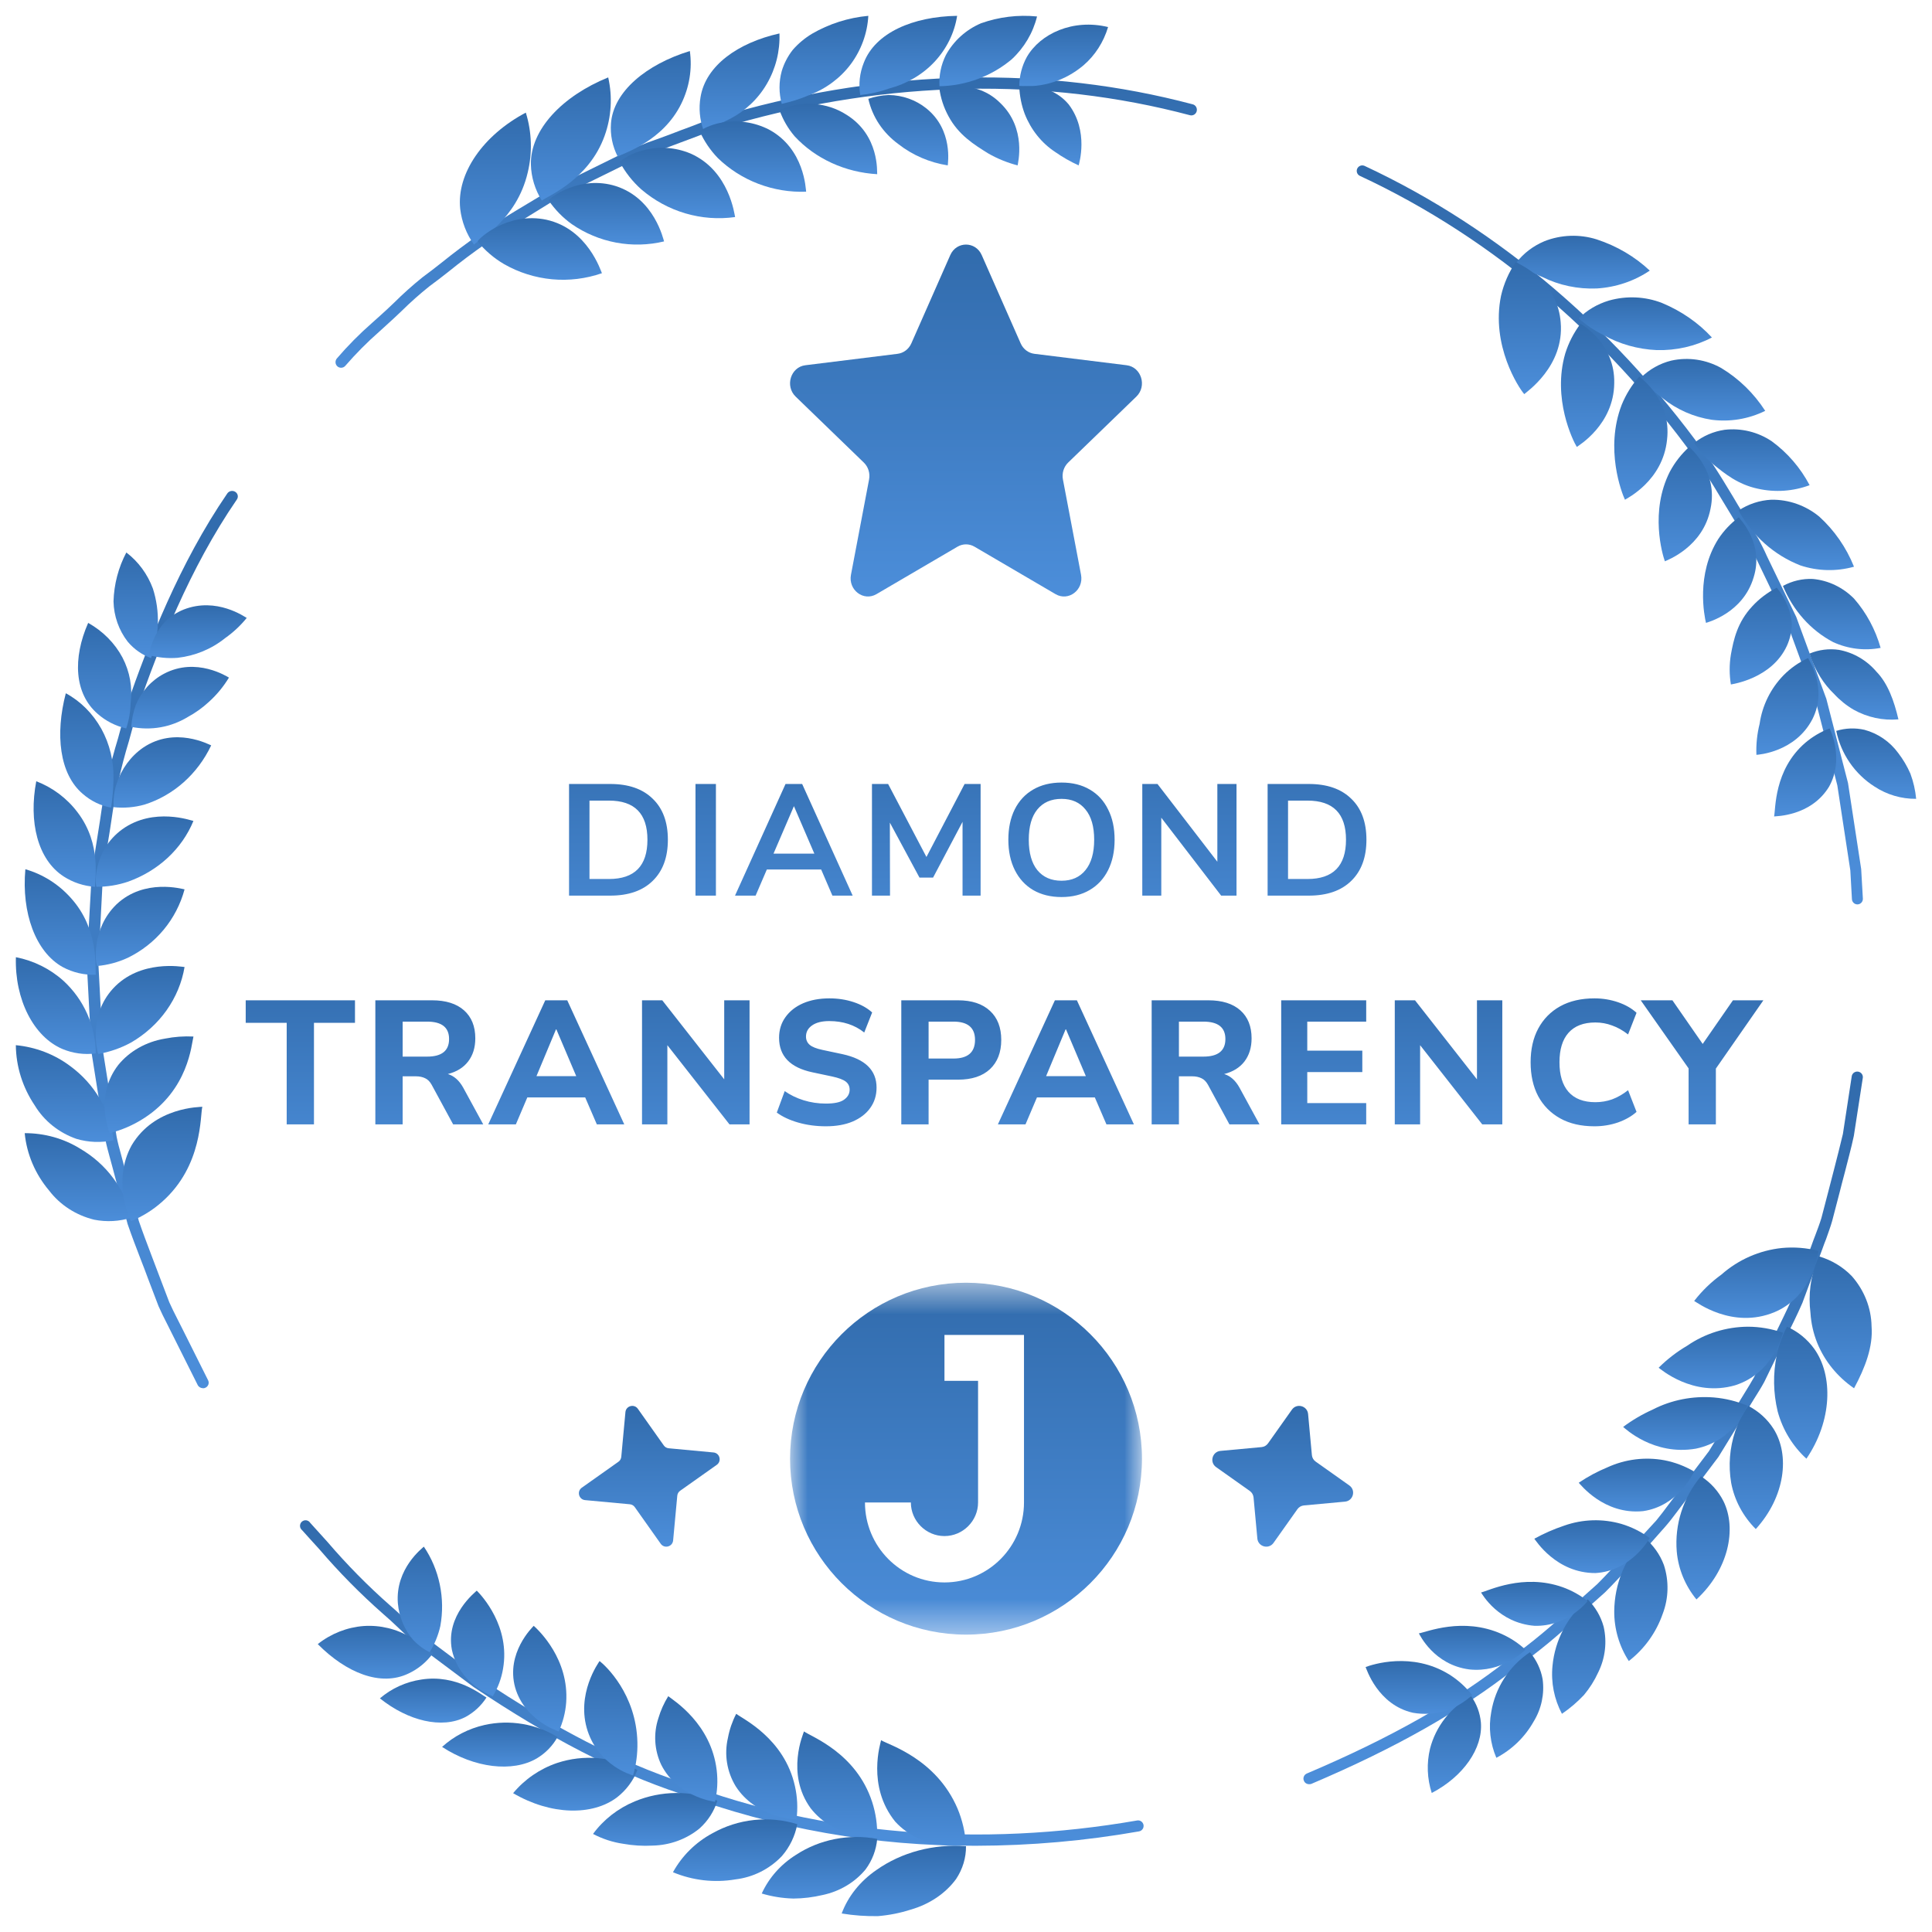 <svg xmlns="http://www.w3.org/2000/svg" fill="none" viewBox="0 0 61 61" height="61" width="61">
<g clip-path="url(#clip0_83_8266)" id="diamond (1) 1">
<path fill="url(#paint0_linear_83_8266)" d="M41.331 56.333C41.296 56.333 41.262 56.323 41.233 56.304C41.204 56.285 41.182 56.258 41.169 56.225C41.16 56.205 41.154 56.182 41.154 56.159C41.154 56.136 41.158 56.113 41.167 56.092C41.175 56.071 41.188 56.051 41.204 56.035C41.221 56.019 41.24 56.005 41.261 55.996C43.916 54.868 45.94 53.722 47.629 52.393C48.34 51.886 49.014 51.328 49.643 50.724C49.906 50.487 50.166 50.248 50.432 50.015C50.7 49.748 50.969 49.454 51.229 49.167C51.378 49.005 51.524 48.841 51.675 48.681L52.296 48.005C52.418 47.858 52.537 47.699 52.657 47.538L53.956 45.82L55.081 43.986C55.183 43.822 55.285 43.656 55.38 43.486L55.777 42.669C55.87 42.478 55.97 42.287 56.061 42.096C56.234 41.741 56.408 41.387 56.57 41.026L57.201 39.308C57.236 39.207 57.276 39.103 57.315 39.002C57.382 38.823 57.452 38.641 57.508 38.458L57.739 37.572C57.792 37.36 57.847 37.15 57.903 36.938C58.004 36.556 58.096 36.174 58.187 35.802L58.463 33.999C58.465 33.974 58.471 33.95 58.482 33.929C58.493 33.907 58.51 33.888 58.528 33.872C58.548 33.857 58.57 33.846 58.594 33.839C58.618 33.833 58.643 33.832 58.667 33.835C58.692 33.839 58.715 33.848 58.736 33.861C58.757 33.874 58.775 33.892 58.788 33.912C58.802 33.932 58.811 33.956 58.815 33.98C58.819 34.004 58.818 34.029 58.812 34.052L58.532 35.865C58.448 36.26 58.34 36.644 58.245 37.026C58.189 37.236 58.133 37.446 58.081 37.656L57.849 38.546C57.796 38.737 57.722 38.928 57.657 39.119C57.618 39.218 57.581 39.31 57.544 39.419L56.908 41.137C56.742 41.519 56.565 41.871 56.389 42.23C56.294 42.421 56.196 42.611 56.107 42.803L55.706 43.629C55.603 43.82 55.497 43.983 55.391 44.153L54.259 45.997L52.952 47.73C52.829 47.894 52.705 48.058 52.566 48.215L51.937 48.925C51.787 49.085 51.64 49.248 51.494 49.408C51.231 49.697 50.959 49.996 50.675 50.277C50.403 50.516 50.145 50.752 49.884 50.989C49.245 51.602 48.562 52.167 47.839 52.679C46.135 54.016 44.086 55.183 41.4 56.325C41.378 56.332 41.354 56.334 41.331 56.333Z" id="Vector"></path>
<path fill="url(#paint1_linear_83_8266)" d="M58.539 43.833C58.893 43.175 59.142 42.517 59.092 41.877C59.082 41.296 58.861 40.735 58.465 40.288C58.184 39.998 57.827 39.784 57.429 39.667C57.295 39.968 57.206 40.284 57.162 40.607C57.127 40.886 57.127 41.168 57.162 41.446C57.182 41.772 57.253 42.093 57.375 42.398C57.607 42.972 58.012 43.47 58.539 43.833Z" id="Vector_2"></path>
<path fill="url(#paint2_linear_83_8266)" d="M56.024 41.431C56.532 41.219 56.939 40.815 57.16 40.303C57.283 40.048 57.369 39.776 57.416 39.496C57.039 39.398 56.648 39.367 56.26 39.404C55.554 39.477 54.887 39.77 54.351 40.243C54.027 40.477 53.737 40.758 53.491 41.076C53.552 41.102 54.694 41.98 56.024 41.431Z" id="Vector_3"></path>
<path fill="url(#paint3_linear_83_8266)" d="M57.035 46.056C57.848 44.864 57.888 43.436 57.282 42.587C57.06 42.28 56.763 42.039 56.423 41.889C56.274 42.172 56.164 42.476 56.097 42.791C55.977 43.376 55.987 43.981 56.127 44.562C56.283 45.14 56.599 45.659 57.035 46.056Z" id="Vector_4"></path>
<path fill="url(#paint4_linear_83_8266)" d="M54.782 43.739C55.982 43.356 56.261 42.172 56.294 42.08C55.94 41.955 55.566 41.89 55.189 41.889C54.5 41.893 53.83 42.103 53.269 42.49C52.94 42.683 52.638 42.916 52.369 43.184C52.424 43.22 53.449 44.121 54.782 43.739Z" id="Vector_5"></path>
<path fill="url(#paint5_linear_83_8266)" d="M55.436 48.278C56.364 47.258 56.521 45.944 55.997 45.113C55.803 44.809 55.528 44.559 55.199 44.389C55.023 44.636 54.885 44.906 54.787 45.189C54.611 45.715 54.567 46.273 54.659 46.819C54.762 47.366 55.032 47.874 55.436 48.278Z" id="Vector_6"></path>
<path fill="url(#paint6_linear_83_8266)" d="M53.545 45.739C54.738 45.492 55.135 44.465 55.173 44.384C54.84 44.243 54.482 44.154 54.115 44.123C53.444 44.069 52.771 44.202 52.188 44.502C51.851 44.653 51.536 44.838 51.248 45.053C51.297 45.089 52.208 45.97 53.545 45.739Z" id="Vector_7"></path>
<path fill="url(#paint7_linear_83_8266)" d="M53.563 50.5C54.574 49.566 54.844 48.271 54.417 47.4C54.256 47.081 54.011 46.809 53.705 46.611C53.144 47.281 52.87 48.131 52.941 48.988C52.99 49.54 53.207 50.065 53.563 50.5Z" id="Vector_8"></path>
<path fill="url(#paint8_linear_83_8266)" d="M51.877 47.712C52.978 47.553 53.449 46.544 53.491 46.462C53.201 46.291 52.883 46.17 52.553 46.106C51.944 45.993 51.316 46.071 50.754 46.328C50.435 46.46 50.131 46.623 49.846 46.816C49.893 46.857 50.639 47.835 51.877 47.712Z" id="Vector_9"></path>
<path fill="url(#paint9_linear_83_8266)" d="M51.427 52.445C51.921 52.062 52.293 51.544 52.498 50.953C52.686 50.459 52.699 49.916 52.535 49.413C52.41 49.078 52.199 48.783 51.924 48.556C51.317 49.175 50.974 50.007 50.967 50.875C50.965 51.432 51.124 51.978 51.427 52.445Z" id="Vector_10"></path>
<path fill="url(#paint10_linear_83_8266)" d="M50.378 49.667C51.473 49.601 52.041 48.645 52.089 48.563C51.818 48.363 51.514 48.211 51.192 48.115C50.6 47.945 49.97 47.964 49.389 48.169C49.062 48.278 48.746 48.417 48.444 48.583C48.484 48.627 49.133 49.674 50.378 49.667Z" id="Vector_11"></path>
<path fill="url(#paint11_linear_83_8266)" d="M49.316 54.111C49.569 53.939 49.802 53.739 50.011 53.517C50.193 53.3 50.344 53.06 50.461 52.803C50.683 52.356 50.744 51.847 50.633 51.361C50.544 51.035 50.371 50.738 50.13 50.5C49.495 51.026 49.095 51.779 49.018 52.596C48.966 53.119 49.069 53.646 49.316 54.111Z" id="Vector_12"></path>
<path fill="url(#paint12_linear_83_8266)" d="M48.454 51.333C49.465 51.358 50.077 50.617 50.126 50.552C49.894 50.366 49.628 50.218 49.34 50.114C48.091 49.67 46.983 50.233 46.762 50.28C46.795 50.328 47.307 51.243 48.454 51.333Z" id="Vector_13"></path>
<path fill="url(#paint13_linear_83_8266)" d="M47.245 55.5C47.741 55.239 48.15 54.841 48.423 54.354C48.669 53.954 48.769 53.482 48.706 53.018C48.65 52.704 48.511 52.411 48.305 52.167C47.982 52.382 47.707 52.661 47.497 52.986C47.287 53.31 47.147 53.674 47.084 54.054C46.994 54.541 47.05 55.044 47.245 55.5Z" id="Vector_14"></path>
<path fill="url(#paint14_linear_83_8266)" d="M46.393 52.71C47.416 52.819 48.108 52.145 48.163 52.086C47.948 51.884 47.694 51.717 47.414 51.591C46.184 51.041 45.028 51.537 44.799 51.571C44.82 51.603 45.269 52.566 46.393 52.71Z" id="Vector_15"></path>
<path fill="url(#paint15_linear_83_8266)" d="M45.205 56.611C46.203 56.09 46.824 55.199 46.757 54.385C46.73 54.086 46.624 53.8 46.45 53.555C46.13 53.728 45.85 53.964 45.627 54.249C45.404 54.534 45.241 54.861 45.151 55.212C45.04 55.674 45.059 56.158 45.205 56.611Z" id="Vector_16"></path>
<path fill="url(#paint16_linear_83_8266)" d="M44.616 54.079C44.948 54.137 45.289 54.117 45.613 54.02C45.936 53.923 46.233 53.752 46.481 53.52C46.281 53.265 46.039 53.046 45.766 52.874C44.579 52.135 43.321 52.558 43.117 52.634C43.141 52.681 43.495 53.83 44.616 54.079Z" id="Vector_17"></path>
<path fill="url(#paint17_linear_83_8266)" d="M30.821 58.277C27.632 58.294 24.466 57.736 21.473 56.63C19.434 55.951 17.362 54.881 14.957 53.268L13.485 52.166C13.163 51.931 12.858 51.671 12.573 51.391C12.417 51.243 12.261 51.096 12.097 50.957C11.378 50.324 10.704 49.641 10.081 48.913C9.902 48.722 9.721 48.512 9.54 48.315C9.52 48.299 9.503 48.279 9.492 48.256C9.48 48.234 9.473 48.209 9.472 48.183C9.471 48.157 9.476 48.132 9.486 48.108C9.495 48.084 9.51 48.063 9.529 48.046C9.548 48.029 9.571 48.016 9.595 48.008C9.619 48 9.645 47.998 9.671 48.002C9.696 48.005 9.72 48.014 9.742 48.028C9.763 48.042 9.782 48.06 9.795 48.082C9.978 48.283 10.159 48.484 10.34 48.685C10.953 49.401 11.615 50.073 12.322 50.695C12.492 50.84 12.651 50.991 12.811 51.142C13.085 51.412 13.379 51.661 13.689 51.887L15.159 52.989C17.528 54.577 19.575 55.628 21.59 56.297C25.969 57.937 30.92 58.344 35.903 57.479C35.925 57.475 35.949 57.475 35.971 57.48C35.993 57.485 36.014 57.494 36.033 57.508C36.052 57.52 36.068 57.538 36.08 57.557C36.092 57.576 36.101 57.598 36.105 57.62C36.109 57.643 36.108 57.666 36.103 57.688C36.099 57.711 36.089 57.732 36.076 57.751C36.063 57.769 36.046 57.785 36.027 57.798C36.008 57.81 35.986 57.819 35.964 57.823C34.266 58.122 32.545 58.274 30.821 58.277Z" id="Vector_18"></path>
<path fill="url(#paint18_linear_83_8266)" d="M26.575 60.415C26.951 60.478 27.334 60.505 27.718 60.499C28.073 60.47 28.422 60.401 28.756 60.293C29.347 60.124 29.853 59.783 30.187 59.328C30.396 59.013 30.504 58.655 30.5 58.292C29.48 58.212 28.464 58.482 27.671 59.043C27.157 59.397 26.776 59.874 26.575 60.415Z" id="Vector_19"></path>
<path fill="url(#paint19_linear_83_8266)" d="M28.266 57.516C29.128 58.456 30.395 58.27 30.5 58.25C30.475 57.854 30.385 57.465 30.232 57.101C29.559 55.527 28.063 55.094 27.819 54.945C27.811 55.011 27.351 56.388 28.266 57.516Z" id="Vector_20"></path>
<path fill="url(#paint20_linear_83_8266)" d="M24.051 59.785C24.375 59.882 24.711 59.935 25.051 59.944C25.362 59.942 25.672 59.903 25.974 59.832C26.511 59.719 26.989 59.434 27.327 59.027C27.539 58.742 27.666 58.408 27.696 58.062C27.255 57.978 26.801 57.979 26.36 58.066C25.92 58.152 25.503 58.321 25.134 58.563C24.654 58.863 24.278 59.287 24.051 59.785Z" id="Vector_21"></path>
<path fill="url(#paint21_linear_83_8266)" d="M25.595 57.093C26.346 58.056 27.59 58.005 27.695 57.997C27.706 57.623 27.652 57.251 27.537 56.895C27.03 55.337 25.605 54.832 25.385 54.667C25.372 54.719 24.798 55.993 25.595 57.093Z" id="Vector_22"></path>
<path fill="url(#paint22_linear_83_8266)" d="M21.248 59.113C21.87 59.373 22.554 59.452 23.22 59.339C23.781 59.272 24.3 59.011 24.687 58.603C24.936 58.316 25.103 57.968 25.173 57.596C24.73 57.459 24.265 57.414 23.804 57.464C23.343 57.513 22.898 57.656 22.495 57.882C21.968 58.165 21.535 58.592 21.248 59.113Z" id="Vector_23"></path>
<path fill="url(#paint23_linear_83_8266)" d="M23.23 56.401C23.858 57.376 25.047 57.444 25.148 57.444C25.193 57.094 25.177 56.74 25.099 56.395C24.762 54.88 23.446 54.27 23.245 54.111C23.121 54.35 23.033 54.605 22.984 54.869C22.861 55.391 22.949 55.939 23.23 56.401Z" id="Vector_24"></path>
<path fill="url(#paint24_linear_83_8266)" d="M18.724 57.904C19.02 58.06 19.342 58.166 19.677 58.215C19.983 58.27 20.295 58.289 20.607 58.272C21.152 58.26 21.676 58.068 22.087 57.731C22.354 57.491 22.548 57.188 22.649 56.855C22.237 56.691 21.793 56.608 21.345 56.611C20.896 56.615 20.454 56.705 20.044 56.875C19.511 57.096 19.054 57.453 18.724 57.904Z" id="Vector_25"></path>
<path fill="url(#paint25_linear_83_8266)" d="M20.878 55.721C21.376 56.706 22.477 56.878 22.575 56.889C22.651 56.56 22.669 56.221 22.628 55.886C22.451 54.427 21.284 53.699 21.099 53.555C20.964 53.772 20.86 54.005 20.788 54.248C20.627 54.733 20.659 55.259 20.878 55.721Z" id="Vector_26"></path>
<path fill="url(#paint26_linear_83_8266)" d="M16.201 56.617C17.389 57.314 18.712 57.34 19.49 56.742C19.775 56.518 19.994 56.223 20.126 55.887C19.741 55.678 19.317 55.551 18.88 55.512C18.443 55.474 18.003 55.526 17.587 55.664C17.046 55.848 16.566 56.178 16.201 56.617Z" id="Vector_27"></path>
<path fill="url(#paint27_linear_83_8266)" d="M18.557 54.663C18.923 55.743 19.905 56.033 19.988 56.056C20.087 55.72 20.133 55.367 20.125 55.013C20.09 53.481 19.109 52.582 18.931 52.445C18.908 52.483 18.168 53.493 18.557 54.663Z" id="Vector_28"></path>
<path fill="url(#paint28_linear_83_8266)" d="M13.958 55.156C14.982 55.825 16.183 55.967 16.948 55.519C17.227 55.352 17.452 55.119 17.603 54.845C17.269 54.639 16.892 54.498 16.497 54.432C16.102 54.366 15.696 54.376 15.305 54.462C14.796 54.576 14.331 54.816 13.958 55.156Z" id="Vector_29"></path>
<path fill="url(#paint29_linear_83_8266)" d="M16.266 53.284C16.555 54.284 17.554 54.641 17.641 54.667C17.772 54.38 17.852 54.073 17.876 53.76C17.974 52.386 17.014 51.479 16.852 51.333C16.817 51.372 15.963 52.192 16.266 53.284Z" id="Vector_30"></path>
<path fill="url(#paint30_linear_83_8266)" d="M11.995 53.623C12.886 54.338 13.954 54.593 14.692 54.214C14.964 54.068 15.194 53.855 15.36 53.597C15.21 53.521 14.421 52.852 13.297 53.03C12.815 53.102 12.364 53.308 11.995 53.623Z" id="Vector_31"></path>
<path fill="url(#paint31_linear_83_8266)" d="M14.268 52.091C14.337 52.413 14.491 52.714 14.716 52.969C14.941 53.224 15.231 53.426 15.56 53.556C15.723 53.288 15.831 52.995 15.882 52.693C16.118 51.355 15.212 50.379 15.053 50.222C15.018 50.264 14.06 50.996 14.268 52.091Z" id="Vector_32"></path>
<path fill="url(#paint32_linear_83_8266)" d="M10.033 51.91C10.93 52.816 12.018 53.262 12.897 52.839C13.205 52.696 13.474 52.473 13.678 52.189C13.457 52.004 13.221 51.84 12.973 51.698C12.521 51.43 12.005 51.305 11.488 51.339C10.961 51.378 10.456 51.576 10.033 51.91Z" id="Vector_33"></path>
<path fill="url(#paint33_linear_83_8266)" d="M12.562 50.622C12.601 51.057 12.774 51.466 13.053 51.788C13.202 51.944 13.374 52.072 13.563 52.167C13.722 51.914 13.837 51.634 13.903 51.339C13.982 50.906 13.976 50.461 13.886 50.03C13.797 49.599 13.626 49.192 13.382 48.833C13.346 48.874 12.476 49.521 12.562 50.622Z" id="Vector_34"></path>
<path fill="url(#paint34_linear_83_8266)" d="M6.407 43.83C6.373 43.83 6.339 43.82 6.31 43.803C6.281 43.785 6.257 43.76 6.242 43.73L5.415 42.078C5.369 41.981 5.319 41.887 5.272 41.792C5.179 41.61 5.087 41.427 5.006 41.242L4.676 40.376C4.599 40.166 4.52 39.958 4.438 39.75C4.297 39.383 4.156 39.017 4.029 38.646L3.553 36.86C3.525 36.753 3.497 36.65 3.467 36.545C3.414 36.354 3.362 36.163 3.323 35.961L2.89 33.233L2.743 30.47C2.743 30.258 2.757 30.055 2.769 29.855L2.89 27.706C2.932 27.301 2.997 26.902 3.061 26.516C3.096 26.304 3.13 26.09 3.162 25.876C3.28 25.01 3.469 24.154 3.726 23.315C3.819 22.973 3.914 22.631 3.999 22.286C4.682 20.319 5.659 17.796 7.175 15.582C7.188 15.562 7.205 15.545 7.225 15.532C7.244 15.518 7.267 15.509 7.29 15.504C7.314 15.499 7.338 15.499 7.362 15.503C7.385 15.507 7.408 15.516 7.428 15.529C7.448 15.541 7.465 15.558 7.479 15.577C7.492 15.596 7.501 15.618 7.506 15.641C7.511 15.664 7.51 15.687 7.505 15.71C7.501 15.732 7.491 15.754 7.477 15.773C5.978 17.954 5.014 20.45 4.341 22.381C4.26 22.713 4.164 23.059 4.069 23.405C3.818 24.228 3.633 25.068 3.515 25.918C3.483 26.14 3.448 26.356 3.412 26.572C3.35 26.953 3.285 27.345 3.245 27.731L3.134 29.874C3.122 30.065 3.11 30.267 3.108 30.462L3.253 33.199L3.684 35.901C3.72 36.083 3.771 36.27 3.823 36.457C3.853 36.562 3.882 36.669 3.908 36.776L4.383 38.549C4.504 38.904 4.643 39.267 4.78 39.63C4.859 39.838 4.94 40.048 5.018 40.258L5.345 41.117C5.421 41.289 5.51 41.465 5.599 41.641L5.746 41.931L6.572 43.583C6.585 43.61 6.591 43.639 6.589 43.668C6.587 43.698 6.578 43.726 6.561 43.751C6.545 43.776 6.523 43.796 6.496 43.811C6.47 43.825 6.44 43.833 6.409 43.833L6.407 43.83Z" id="Vector_35"></path>
<path fill="url(#paint35_linear_83_8266)" d="M0.78 35.778C0.844 36.441 1.113 37.072 1.553 37.593C1.898 38.045 2.4 38.37 2.972 38.51C3.362 38.588 3.767 38.566 4.145 38.447C4.048 38 3.855 37.576 3.577 37.201C3.3 36.826 2.944 36.509 2.531 36.268C2.012 35.946 1.403 35.776 0.78 35.778Z" id="Vector_36"></path>
<path fill="url(#paint36_linear_83_8266)" d="M4.157 36.16C3.538 37.284 4.086 38.459 4.137 38.556C4.497 38.41 4.83 38.202 5.122 37.941C6.406 36.8 6.315 35.226 6.388 34.945C6.337 34.955 4.883 34.937 4.157 36.16Z" id="Vector_37"></path>
<path fill="url(#paint37_linear_83_8266)" d="M0.5 33C0.507 33.675 0.714 34.334 1.097 34.902C1.392 35.39 1.857 35.763 2.41 35.957C2.79 36.071 3.196 36.086 3.584 36.001C3.535 35.541 3.388 35.095 3.151 34.691C2.915 34.288 2.594 33.935 2.209 33.654C1.716 33.286 1.123 33.059 0.5 33Z" id="Vector_38"></path>
<path fill="url(#paint38_linear_83_8266)" d="M3.733 33.626C2.99 34.591 3.43 35.687 3.467 35.778C3.85 35.678 4.212 35.521 4.536 35.312C5.958 34.404 6.045 32.97 6.108 32.727C5.807 32.712 5.506 32.734 5.213 32.792C4.619 32.889 4.089 33.188 3.733 33.626Z" id="Vector_39"></path>
<path fill="url(#paint39_linear_83_8266)" d="M0.502 30.222C0.461 31.57 1.07 32.736 1.968 33.119C2.3 33.259 2.665 33.308 3.023 33.26C3.021 32.83 2.929 32.405 2.754 32.011C2.579 31.617 2.324 31.263 2.005 30.969C1.583 30.59 1.063 30.331 0.502 30.222Z" id="Vector_40"></path>
<path fill="url(#paint40_linear_83_8266)" d="M3.566 31.215C2.773 32.085 3.075 33.186 3.102 33.278C3.466 33.214 3.816 33.092 4.137 32.917C4.584 32.658 4.967 32.311 5.259 31.899C5.551 31.487 5.745 31.021 5.827 30.532C5.762 30.53 4.426 30.278 3.566 31.215Z" id="Vector_41"></path>
<path fill="url(#paint41_linear_83_8266)" d="M0.801 27.445C0.676 28.817 1.121 30.056 1.978 30.533C2.3 30.706 2.66 30.79 3.023 30.776C2.999 30.584 3.143 29.346 2.232 28.346C1.847 27.916 1.351 27.603 0.801 27.445Z" id="Vector_42"></path>
<path fill="url(#paint42_linear_83_8266)" d="M3.68 28.552C2.881 29.323 3.011 30.414 3.068 30.5C3.403 30.47 3.73 30.382 4.035 30.241C4.473 30.028 4.859 29.725 5.169 29.353C5.478 28.98 5.702 28.546 5.827 28.08C5.767 28.073 4.563 27.721 3.68 28.552Z" id="Vector_43"></path>
<path fill="url(#paint43_linear_83_8266)" d="M1.145 24.667C0.901 25.945 1.187 27.141 2.01 27.673C2.306 27.864 2.648 27.977 3.001 28C2.982 27.812 3.229 26.666 2.447 25.646C2.115 25.205 1.663 24.866 1.145 24.667Z" id="Vector_44"></path>
<path fill="url(#paint44_linear_83_8266)" d="M3.861 26.183C2.945 26.852 2.995 27.906 3.047 28C3.39 28 3.73 27.945 4.051 27.835C4.52 27.666 4.945 27.409 5.3 27.079C5.654 26.749 5.929 26.354 6.107 25.92C6.053 25.914 4.855 25.47 3.861 26.183Z" id="Vector_45"></path>
<path fill="url(#paint45_linear_83_8266)" d="M2.078 21.889C1.74 23.182 1.872 24.439 2.616 25.068C2.875 25.293 3.182 25.442 3.508 25.5C3.553 25.203 3.578 24.902 3.583 24.6C3.597 24.042 3.465 23.491 3.201 23.013C2.931 22.529 2.542 22.139 2.078 21.889Z" id="Vector_46"></path>
<path fill="url(#paint46_linear_83_8266)" d="M4.517 23.607C4.128 23.878 3.835 24.277 3.681 24.743C3.605 24.982 3.574 25.233 3.587 25.485C3.914 25.521 4.244 25.493 4.562 25.404C5.015 25.261 5.436 25.021 5.798 24.7C6.16 24.378 6.456 23.982 6.668 23.534C6.602 23.511 5.524 22.925 4.517 23.607Z" id="Vector_47"></path>
<path fill="url(#paint47_linear_83_8266)" d="M2.784 19.667C2.291 20.785 2.345 21.903 3.085 22.54C3.337 22.763 3.647 22.921 3.985 23C4.071 22.741 4.118 22.473 4.124 22.203C4.19 21.709 4.1 21.208 3.867 20.761C3.626 20.308 3.25 19.928 2.784 19.667Z" id="Vector_48"></path>
<path fill="url(#paint48_linear_83_8266)" d="M5.175 21.274C4.776 21.485 4.462 21.835 4.286 22.263C4.207 22.483 4.159 22.715 4.145 22.95C4.452 23.012 4.766 23.017 5.074 22.962C5.376 22.908 5.666 22.798 5.93 22.638C6.171 22.507 6.396 22.346 6.599 22.158C6.844 21.936 7.056 21.679 7.229 21.394C7.181 21.37 6.199 20.73 5.175 21.274Z" id="Vector_49"></path>
<path fill="url(#paint49_linear_83_8266)" d="M3.989 17.444C3.739 17.917 3.6 18.446 3.584 18.987C3.594 19.453 3.753 19.902 4.034 20.263C4.233 20.498 4.486 20.676 4.769 20.778C5.036 20.077 5.057 19.3 4.828 18.585C4.659 18.128 4.368 17.732 3.989 17.444Z" id="Vector_50"></path>
<path fill="url(#paint50_linear_83_8266)" d="M5.801 19.245C5.584 19.333 5.387 19.46 5.22 19.619C5.092 19.758 4.984 19.913 4.899 20.081C4.804 20.272 4.739 20.476 4.706 20.686C4.998 20.765 5.303 20.793 5.605 20.77C6.158 20.708 6.681 20.492 7.109 20.147C7.365 19.966 7.595 19.752 7.79 19.51C7.737 19.486 6.842 18.838 5.801 19.245Z" id="Vector_51"></path>
<path fill="url(#paint51_linear_83_8266)" d="M10.769 11.611C10.728 11.611 10.688 11.597 10.656 11.57C10.638 11.555 10.624 11.537 10.613 11.516C10.602 11.495 10.596 11.472 10.594 11.449C10.592 11.426 10.595 11.402 10.602 11.38C10.609 11.357 10.62 11.337 10.635 11.319C10.978 10.919 11.349 10.544 11.744 10.198L11.961 10.004C12.128 9.858 12.286 9.706 12.444 9.556C12.729 9.273 13.029 9.005 13.341 8.754C13.545 8.604 13.746 8.449 13.945 8.291C14.714 7.671 15.525 7.106 16.372 6.602L17.159 6.129C17.421 5.953 17.696 5.8 17.983 5.672L19.628 4.862C19.985 4.68 20.354 4.525 20.733 4.399C20.924 4.327 21.136 4.255 21.335 4.175C21.533 4.095 21.716 4.037 21.894 3.965C22.285 3.804 22.688 3.673 23.098 3.576C28.021 2.171 33.059 2.072 37.659 3.294C37.704 3.305 37.742 3.335 37.766 3.376C37.789 3.416 37.796 3.465 37.784 3.511C37.773 3.556 37.743 3.595 37.704 3.619C37.664 3.643 37.616 3.65 37.571 3.638C33.031 2.432 28.055 2.529 23.182 3.922C22.785 4.017 22.396 4.144 22.018 4.302C21.827 4.374 21.636 4.446 21.455 4.512C21.274 4.578 21.054 4.666 20.848 4.738C20.48 4.857 20.122 5.004 19.775 5.177L18.113 5.995C17.84 6.118 17.578 6.264 17.328 6.431L16.542 6.917C15.709 7.415 14.911 7.971 14.155 8.583C13.964 8.737 13.758 8.89 13.557 9.04C13.252 9.284 12.959 9.544 12.681 9.819C12.521 9.972 12.358 10.124 12.193 10.272L11.979 10.467C11.596 10.803 11.236 11.165 10.902 11.551C10.886 11.57 10.865 11.585 10.842 11.596C10.819 11.606 10.794 11.611 10.769 11.611Z" id="Vector_52"></path>
<path fill="url(#paint52_linear_83_8266)" d="M16.602 3.556C15.255 4.268 14.412 5.476 14.53 6.593C14.578 7.002 14.728 7.391 14.966 7.722C15.124 7.561 16.314 6.937 16.662 5.449C16.813 4.824 16.792 4.169 16.602 3.556Z" id="Vector_53"></path>
<path fill="url(#paint53_linear_83_8266)" d="M17.252 6.938C16.04 6.681 15.125 7.515 15.079 7.623C15.314 7.911 15.598 8.154 15.918 8.341C16.383 8.606 16.899 8.768 17.431 8.818C17.963 8.867 18.499 8.801 19.005 8.626C18.972 8.566 18.562 7.228 17.252 6.938Z" id="Vector_54"></path>
<path fill="url(#paint54_linear_83_8266)" d="M19.203 2.444C17.753 3.034 16.741 4.094 16.762 5.197C16.773 5.598 16.892 5.989 17.108 6.333C17.286 6.192 18.588 5.684 19.089 4.29C19.303 3.697 19.343 3.058 19.203 2.444Z" id="Vector_55"></path>
<path fill="url(#paint55_linear_83_8266)" d="M19.447 5.877C18.324 5.522 17.377 6.226 17.322 6.327C17.521 6.618 17.768 6.872 18.054 7.077C18.474 7.367 18.951 7.566 19.453 7.66C19.955 7.754 20.471 7.741 20.967 7.622C20.945 7.568 20.67 6.272 19.447 5.877Z" id="Vector_56"></path>
<path fill="url(#paint56_linear_83_8266)" d="M21.781 1.611C20.402 2.034 19.367 2.893 19.291 3.895C19.263 4.256 19.337 4.617 19.503 4.944C19.681 4.835 20.924 4.476 21.513 3.269C21.767 2.75 21.86 2.176 21.781 1.611Z" id="Vector_57"></path>
<path fill="url(#paint57_linear_83_8266)" d="M21.806 4.849C21.322 4.645 20.786 4.611 20.282 4.753C20.021 4.818 19.776 4.939 19.565 5.11C19.741 5.44 19.973 5.735 20.25 5.981C20.657 6.33 21.131 6.587 21.64 6.737C22.15 6.887 22.685 6.927 23.21 6.853C23.19 6.787 23.034 5.393 21.806 4.849Z" id="Vector_58"></path>
<path fill="url(#paint58_linear_83_8266)" d="M24.61 1.056C23.3 1.348 22.28 2.073 22.118 3.068C22.058 3.418 22.091 3.777 22.213 4.111C22.494 4.015 22.767 3.897 23.031 3.761C23.524 3.511 23.934 3.125 24.211 2.649C24.493 2.166 24.631 1.613 24.61 1.056Z" id="Vector_59"></path>
<path fill="url(#paint59_linear_83_8266)" d="M24.274 4.088C23.825 3.86 23.31 3.782 22.81 3.867C22.553 3.909 22.308 4 22.089 4.137C22.229 4.453 22.425 4.743 22.668 4.994C23.033 5.347 23.468 5.623 23.947 5.805C24.426 5.987 24.939 6.072 25.453 6.053C25.439 5.983 25.409 4.695 24.274 4.088Z" id="Vector_60"></path>
<path fill="url(#paint60_linear_83_8266)" d="M27.416 0.5C26.785 0.558 26.177 0.752 25.636 1.067C25.407 1.205 25.202 1.377 25.029 1.576C24.872 1.777 24.754 2.004 24.682 2.245C24.589 2.583 24.589 2.939 24.682 3.278C24.981 3.214 25.272 3.122 25.551 3.002C26.077 2.804 26.533 2.465 26.862 2.026C27.194 1.578 27.386 1.048 27.416 0.5Z" id="Vector_61"></path>
<path fill="url(#paint61_linear_83_8266)" d="M26.728 3.624C26.424 3.427 26.066 3.309 25.693 3.283C25.32 3.257 24.946 3.324 24.612 3.477C24.717 3.776 24.879 4.057 25.091 4.305C25.414 4.654 25.812 4.94 26.259 5.145C26.707 5.351 27.196 5.471 27.696 5.5C27.686 5.443 27.776 4.276 26.728 3.624Z" id="Vector_62"></path>
<path fill="url(#paint62_linear_83_8266)" d="M30.22 0.5C28.826 0.521 27.639 1.033 27.274 1.979C27.143 2.305 27.104 2.656 27.161 3C27.473 2.969 27.779 2.9 28.072 2.795C28.626 2.649 29.124 2.358 29.503 1.955C29.887 1.544 30.136 1.039 30.22 0.5Z" id="Vector_63"></path>
<path fill="url(#paint63_linear_83_8266)" d="M29.244 3.419C28.911 3.153 28.492 3.005 28.059 3C27.84 3.009 27.623 3.05 27.416 3.12C27.479 3.404 27.595 3.675 27.758 3.92C27.919 4.16 28.123 4.372 28.36 4.546C28.81 4.899 29.35 5.132 29.924 5.222C29.924 5.17 30.104 4.106 29.244 3.419Z" id="Vector_64"></path>
<path fill="url(#paint64_linear_83_8266)" d="M32.743 0.52C32.144 0.46 31.539 0.534 30.974 0.735C30.498 0.938 30.108 1.292 29.865 1.738C29.712 2.044 29.642 2.383 29.662 2.722C30.502 2.707 31.309 2.406 31.944 1.872C32.339 1.506 32.616 1.036 32.743 0.52Z" id="Vector_65"></path>
<path fill="url(#paint65_linear_83_8266)" d="M31.581 3.251C30.797 2.471 29.747 2.783 29.659 2.789C29.699 3.095 29.796 3.392 29.945 3.666C30.268 4.269 30.763 4.57 31.198 4.842C31.488 5.009 31.802 5.137 32.13 5.222C32.134 5.167 32.427 4.061 31.581 3.251Z" id="Vector_66"></path>
<path fill="url(#paint66_linear_83_8266)" d="M34.986 0.854C33.881 0.586 32.847 1.058 32.42 1.8C32.268 2.076 32.186 2.39 32.182 2.711C32.912 2.778 33.638 2.546 34.21 2.062C34.575 1.749 34.845 1.328 34.986 0.854Z" id="Vector_67"></path>
<path fill="url(#paint67_linear_83_8266)" d="M33.744 3.299C33.143 2.582 32.258 2.736 32.182 2.736C32.193 3.031 32.252 3.323 32.354 3.596C32.55 4.095 32.885 4.515 33.312 4.796C33.548 4.962 33.798 5.104 34.057 5.222C34.068 5.171 34.385 4.148 33.744 3.299Z" id="Vector_68"></path>
<path fill="url(#paint68_linear_83_8266)" d="M58.645 28.555C58.6 28.555 58.558 28.538 58.526 28.507C58.493 28.476 58.474 28.435 58.472 28.39L58.421 27.481L58.011 24.798L57.336 22.167L56.402 19.616L55.476 17.69C55.393 17.515 55.309 17.341 55.22 17.17L54.751 16.411C54.641 16.232 54.533 16.052 54.423 15.87C54.22 15.532 54.017 15.194 53.801 14.866C50.921 10.743 47.168 7.523 42.937 5.553C42.916 5.543 42.897 5.53 42.882 5.513C42.867 5.496 42.855 5.477 42.847 5.455C42.839 5.434 42.836 5.411 42.837 5.388C42.838 5.366 42.843 5.343 42.853 5.323C42.873 5.281 42.908 5.249 42.951 5.233C42.994 5.217 43.041 5.219 43.083 5.237C47.363 7.234 51.169 10.495 54.087 14.668C54.309 15.006 54.516 15.348 54.721 15.689C54.829 15.879 54.937 16.05 55.047 16.227L55.516 17.007C55.613 17.196 55.706 17.369 55.782 17.547L56.715 19.482L57.664 22.065L58.348 24.722L58.764 27.439L58.817 28.366C58.819 28.389 58.816 28.413 58.809 28.435C58.802 28.457 58.79 28.477 58.775 28.495C58.759 28.513 58.741 28.527 58.719 28.538C58.698 28.548 58.676 28.554 58.652 28.555H58.645Z" id="Vector_69"></path>
<path fill="url(#paint69_linear_83_8266)" d="M52.089 8.544C51.619 8.102 51.046 7.766 50.415 7.559C49.874 7.388 49.283 7.409 48.758 7.618C48.409 7.766 48.107 7.995 47.883 8.283C48.132 8.473 48.407 8.629 48.703 8.748C49.229 9.009 49.821 9.133 50.417 9.108C51.021 9.071 51.6 8.875 52.089 8.544Z" id="Vector_70"></path>
<path fill="url(#paint70_linear_83_8266)" d="M49.276 10.175C49.236 9.631 48.984 9.122 48.571 8.746C48.358 8.556 48.117 8.399 47.855 8.278C47.636 8.602 47.479 8.962 47.393 9.339C47.069 10.905 47.953 12.249 48.126 12.444C48.183 12.384 49.398 11.569 49.276 10.175Z" id="Vector_71"></path>
<path fill="url(#paint71_linear_83_8266)" d="M54.051 10.656C53.624 10.192 53.085 9.819 52.473 9.565C51.946 9.36 51.352 9.333 50.803 9.489C50.433 9.599 50.103 9.794 49.846 10.055C50.076 10.259 50.337 10.434 50.621 10.575C51.127 10.862 51.708 11.027 52.307 11.054C52.919 11.071 53.524 10.933 54.051 10.656Z" id="Vector_72"></path>
<path fill="url(#paint72_linear_83_8266)" d="M50.967 12.102C50.996 10.869 49.987 10.269 49.903 10.222C49.69 10.504 49.526 10.822 49.42 11.162C49.007 12.587 49.662 13.912 49.785 14.111C49.839 14.07 50.952 13.408 50.967 12.102Z" id="Vector_73"></path>
<path fill="url(#paint73_linear_83_8266)" d="M55.734 12.972C55.377 12.419 54.904 11.958 54.349 11.622C53.866 11.351 53.305 11.267 52.767 11.386C52.407 11.475 52.076 11.661 51.808 11.925C52.006 12.172 52.236 12.39 52.492 12.571C52.944 12.933 53.48 13.168 54.046 13.254C54.623 13.328 55.209 13.23 55.734 12.972Z" id="Vector_74"></path>
<path fill="url(#paint74_linear_83_8266)" d="M52.635 13.878C52.776 12.643 51.832 11.951 51.758 11.889C51.524 12.15 51.336 12.453 51.202 12.783C50.666 14.172 51.202 15.562 51.306 15.778C51.354 15.741 52.504 15.188 52.635 13.878Z" id="Vector_75"></path>
<path fill="url(#paint75_linear_83_8266)" d="M57.136 15.319C56.846 14.77 56.438 14.296 55.94 13.932C55.502 13.638 54.976 13.51 54.453 13.57C54.102 13.621 53.77 13.764 53.491 13.986C53.658 14.235 53.858 14.46 54.085 14.653C54.444 14.944 54.868 15.298 55.509 15.432C56.051 15.552 56.615 15.513 57.136 15.319Z" id="Vector_76"></path>
<path fill="url(#paint76_linear_83_8266)" d="M54.008 16.058C54.251 14.91 53.398 14.177 53.335 14.111C53.087 14.334 52.879 14.6 52.721 14.897C52.087 16.151 52.487 17.505 52.566 17.722C52.625 17.692 53.774 17.277 54.008 16.058Z" id="Vector_77"></path>
<path fill="url(#paint77_linear_83_8266)" d="M58.537 17.893C58.293 17.285 57.917 16.743 57.438 16.309C57.009 15.957 56.476 15.77 55.928 15.778C55.56 15.796 55.203 15.914 54.892 16.119C55.326 16.916 56.017 17.529 56.843 17.852C57.393 18.034 57.981 18.049 58.537 17.893Z" id="Vector_78"></path>
<path fill="url(#paint78_linear_83_8266)" d="M55.369 18.227C55.701 17.167 54.949 16.406 54.9 16.334C54.647 16.521 54.428 16.752 54.253 17.017C53.542 18.141 53.813 19.453 53.864 19.667C53.916 19.646 55.034 19.36 55.369 18.227Z" id="Vector_79"></path>
<path fill="url(#paint79_linear_83_8266)" d="M59.378 20.456C59.213 19.875 58.926 19.343 58.539 18.901C58.183 18.542 57.724 18.324 57.238 18.28C56.91 18.265 56.586 18.341 56.294 18.5C56.612 19.275 57.173 19.903 57.88 20.274C58.353 20.49 58.873 20.553 59.378 20.456Z" id="Vector_80"></path>
<path fill="url(#paint80_linear_83_8266)" d="M56.419 20.39C56.517 20.172 56.571 19.938 56.575 19.702C56.564 19.509 56.52 19.318 56.445 19.137C56.363 18.929 56.246 18.733 56.099 18.556C55.804 18.708 55.543 18.906 55.327 19.141C54.851 19.651 54.737 20.195 54.65 20.669C54.599 20.982 54.599 21.299 54.65 21.611C54.701 21.599 55.941 21.428 56.419 20.39Z" id="Vector_81"></path>
<path fill="url(#paint81_linear_83_8266)" d="M59.94 22.713C59.801 22.122 59.605 21.577 59.247 21.209C58.938 20.846 58.52 20.602 58.059 20.518C57.747 20.473 57.428 20.513 57.136 20.635C57.215 20.897 57.33 21.147 57.475 21.376C57.598 21.573 57.744 21.753 57.91 21.912C58.091 22.108 58.298 22.275 58.526 22.408C58.958 22.65 59.45 22.756 59.94 22.713Z" id="Vector_82"></path>
<path fill="url(#paint82_linear_83_8266)" d="M57.224 22.707C57.711 21.744 57.121 20.856 57.088 20.778C56.797 20.911 56.533 21.096 56.309 21.324C55.903 21.742 55.64 22.278 55.557 22.855C55.477 23.175 55.443 23.504 55.456 23.833C55.518 23.828 56.679 23.751 57.224 22.707Z" id="Vector_83"></path>
<path fill="url(#paint83_linear_83_8266)" d="M60.5 25.222C60.474 24.95 60.413 24.683 60.318 24.427C60.217 24.195 60.088 23.976 59.933 23.775C59.67 23.415 59.293 23.157 58.865 23.042C58.571 22.976 58.264 22.988 57.977 23.077C58.05 23.437 58.196 23.779 58.404 24.081C58.612 24.383 58.878 24.64 59.187 24.836C59.577 25.092 60.034 25.227 60.5 25.222Z" id="Vector_84"></path>
<path fill="url(#paint84_linear_83_8266)" d="M57.75 24.838C58.23 23.976 57.805 23.075 57.767 23C57.486 23.105 57.224 23.26 56.995 23.456C56.003 24.313 56.067 25.558 56.014 25.778C56.059 25.768 57.176 25.78 57.75 24.838Z" id="Vector_85"></path>
<path fill="url(#paint85_linear_83_8266)" d="M30.003 8.055C30.198 7.611 30.802 7.611 30.997 8.055L32.226 10.842C32.306 11.023 32.47 11.147 32.659 11.171L35.572 11.532C36.036 11.589 36.222 12.19 35.879 12.522L33.725 14.605C33.586 14.74 33.523 14.942 33.56 15.137L34.132 18.147C34.223 18.627 33.735 18.998 33.327 18.759L30.767 17.26C30.601 17.163 30.399 17.163 30.233 17.26L27.673 18.759C27.265 18.998 26.777 18.627 26.868 18.147L27.44 15.137C27.477 14.942 27.414 14.74 27.274 14.605L25.121 12.522C24.778 12.19 24.964 11.589 25.428 11.532L28.341 11.171C28.53 11.147 28.694 11.023 28.774 10.842L30.003 8.055Z" id="Vector_86"></path>
<path fill="url(#paint86_linear_83_8266)" d="M9.052 35.5V32.294H7.758V31.583H11.208V32.294H9.913V35.5H9.052ZM11.851 35.5V31.583H13.64C14.077 31.583 14.414 31.689 14.651 31.9C14.888 32.111 15.007 32.406 15.007 32.783C15.007 33.076 14.931 33.32 14.779 33.517C14.631 33.709 14.418 33.841 14.14 33.911C14.336 33.97 14.498 34.113 14.624 34.339L15.257 35.5H14.307L13.629 34.25C13.574 34.15 13.505 34.081 13.424 34.044C13.342 34.004 13.246 33.983 13.135 33.983H12.713V35.5H11.851ZM12.713 33.361H13.485C13.948 33.361 14.179 33.176 14.179 32.806C14.179 32.439 13.948 32.256 13.485 32.256H12.713V33.361ZM15.416 35.5L17.216 31.583H17.91L19.71 35.5H18.844L18.477 34.65H16.649L16.288 35.5H15.416ZM17.555 32.5L16.938 33.978H18.194L17.566 32.5H17.555ZM20.271 35.5V31.583H20.91L22.866 34.078V31.583H23.666V35.5H23.032L21.071 33V35.5H20.271ZM26.076 35.561C25.769 35.561 25.478 35.522 25.204 35.444C24.934 35.367 24.708 35.261 24.526 35.128L24.776 34.45C24.95 34.572 25.148 34.669 25.371 34.739C25.597 34.809 25.832 34.844 26.076 34.844C26.343 34.844 26.534 34.804 26.648 34.722C26.767 34.637 26.826 34.532 26.826 34.406C26.826 34.298 26.785 34.213 26.704 34.15C26.622 34.087 26.48 34.033 26.276 33.989L25.648 33.856C24.948 33.707 24.598 33.344 24.598 32.767C24.598 32.519 24.665 32.302 24.798 32.117C24.932 31.928 25.117 31.782 25.354 31.678C25.595 31.574 25.872 31.522 26.187 31.522C26.458 31.522 26.711 31.561 26.948 31.639C27.186 31.717 27.382 31.826 27.537 31.967L27.287 32.6C26.984 32.359 26.615 32.239 26.182 32.239C25.948 32.239 25.767 32.285 25.637 32.378C25.511 32.467 25.448 32.583 25.448 32.728C25.448 32.835 25.487 32.922 25.565 32.989C25.643 33.056 25.778 33.109 25.971 33.15L26.598 33.283C27.317 33.439 27.676 33.791 27.676 34.339C27.676 34.583 27.61 34.798 27.476 34.983C27.347 35.165 27.161 35.307 26.921 35.411C26.684 35.511 26.402 35.561 26.076 35.561ZM28.457 35.5V31.583H30.246C30.683 31.583 31.02 31.694 31.258 31.917C31.494 32.135 31.613 32.441 31.613 32.833C31.613 33.226 31.494 33.533 31.258 33.756C31.02 33.978 30.683 34.089 30.246 34.089H29.319V35.5H28.457ZM29.319 33.422H30.102C30.558 33.422 30.785 33.226 30.785 32.833C30.785 32.448 30.558 32.256 30.102 32.256H29.319V33.422ZM31.507 35.5L33.307 31.583H34.001L35.801 35.5H34.934L34.568 34.65H32.74L32.379 35.5H31.507ZM33.645 32.5L33.029 33.978H34.284L33.657 32.5H33.645ZM36.362 35.5V31.583H38.151C38.588 31.583 38.925 31.689 39.162 31.9C39.399 32.111 39.517 32.406 39.517 32.783C39.517 33.076 39.441 33.32 39.29 33.517C39.141 33.709 38.928 33.841 38.651 33.911C38.847 33.97 39.008 34.113 39.134 34.339L39.767 35.5H38.817L38.14 34.25C38.084 34.15 38.016 34.081 37.934 34.044C37.852 34.004 37.756 33.983 37.645 33.983H37.223V35.5H36.362ZM37.223 33.361H37.995C38.458 33.361 38.69 33.176 38.69 32.806C38.69 32.439 38.458 32.256 37.995 32.256H37.223V33.361ZM40.452 35.5V31.583H43.136V32.256H41.275V33.172H43.013V33.85H41.275V34.828H43.136V35.5H40.452ZM44.038 35.5V31.583H44.677L46.633 34.078V31.583H47.433V35.5H46.799L44.838 33V35.5H44.038ZM50.343 35.561C49.921 35.561 49.56 35.478 49.26 35.311C48.96 35.144 48.729 34.911 48.566 34.611C48.406 34.307 48.327 33.95 48.327 33.539C48.327 33.132 48.406 32.778 48.566 32.478C48.729 32.174 48.96 31.939 49.26 31.772C49.56 31.606 49.921 31.522 50.343 31.522C50.603 31.522 50.851 31.563 51.088 31.644C51.325 31.726 51.519 31.837 51.671 31.978L51.404 32.661C51.238 32.532 51.069 32.437 50.899 32.378C50.732 32.315 50.556 32.283 50.371 32.283C49.997 32.283 49.714 32.393 49.521 32.611C49.332 32.826 49.238 33.135 49.238 33.539C49.238 33.943 49.332 34.254 49.521 34.472C49.714 34.691 49.997 34.8 50.371 34.8C50.556 34.8 50.732 34.77 50.899 34.711C51.069 34.648 51.238 34.552 51.404 34.422L51.671 35.106C51.519 35.243 51.325 35.354 51.088 35.439C50.851 35.52 50.603 35.561 50.343 35.561ZM53.315 35.5V33.733L51.804 31.583H52.804L53.76 32.961L54.715 31.583H55.676L54.176 33.739V35.5H53.315Z" id="Vector_87"></path>
<g id="Clip path group">
<mask height="12" width="13" y="40" x="24" maskUnits="userSpaceOnUse" style="mask-type:luminance" id="mask0_83_8266">
<g id="clip0_630_40707">
<path fill="white" d="M36.056 40.5H24.945V51.611H36.056V40.5Z" id="Vector_88"></path>
</g>
</mask>
<g mask="url(#mask0_83_8266)">
<g id="Clip path">
<path fill="url(#paint87_linear_83_8266)" d="M30.5 51.611C33.568 51.611 36.056 49.124 36.056 46.056C36.056 42.987 33.568 40.5 30.5 40.5C27.432 40.5 24.945 42.987 24.945 46.056C24.945 49.124 27.432 51.611 30.5 51.611ZM32.331 47.438V42.148H29.82V43.598H30.881V47.438C30.881 48.02 30.403 48.499 29.82 48.499C29.238 48.499 28.759 48.021 28.759 47.438H27.31C27.31 48.827 28.43 49.963 29.82 49.963C31.21 49.963 32.331 48.827 32.331 47.438Z" clip-rule="evenodd" fill-rule="evenodd" id="Vector_89"></path>
</g>
</g>
</g>
<path fill="url(#paint88_linear_83_8266)" d="M40.79 44.508C40.941 44.295 41.276 44.385 41.301 44.645L41.421 45.943C41.429 46.025 41.472 46.1 41.539 46.147L42.603 46.901C42.817 47.052 42.727 47.388 42.466 47.412L41.168 47.532C41.086 47.54 41.011 47.583 40.964 47.65L40.21 48.714C40.059 48.928 39.724 48.838 39.699 48.577L39.579 47.279C39.571 47.197 39.528 47.123 39.461 47.075L38.397 46.322C38.183 46.17 38.273 45.835 38.534 45.81L39.832 45.69C39.914 45.682 39.989 45.639 40.036 45.572L40.79 44.508Z" id="Vector_90"></path>
<path fill="url(#paint89_linear_83_8266)" d="M19.747 44.585C19.766 44.386 20.023 44.317 20.139 44.48L20.958 45.637C20.994 45.689 21.052 45.722 21.114 45.727L22.526 45.859C22.726 45.877 22.794 46.134 22.631 46.25L21.474 47.069C21.422 47.106 21.389 47.163 21.384 47.225L21.253 48.637C21.234 48.837 20.977 48.906 20.861 48.742L20.042 47.585C20.006 47.533 19.948 47.501 19.886 47.495L18.474 47.364C18.274 47.345 18.206 47.088 18.369 46.972L19.526 46.153C19.578 46.117 19.61 46.06 19.616 45.997L19.747 44.585Z" id="Vector_91"></path>
<path fill="url(#paint90_linear_83_8266)" d="M17.967 24.753H19.267C19.844 24.753 20.291 24.908 20.607 25.218C20.927 25.524 21.087 25.956 21.087 26.513C21.087 27.069 20.927 27.503 20.607 27.813C20.291 28.123 19.844 28.278 19.267 28.278H17.967V24.753ZM19.227 27.753C20.037 27.753 20.442 27.339 20.442 26.513C20.442 25.689 20.037 25.278 19.227 25.278H18.612V27.753H19.227ZM21.959 24.753H22.604V28.278H21.959V24.753ZM25.927 27.453H24.212L23.857 28.278H23.207L24.802 24.753H25.327L26.922 28.278H26.282L25.927 27.453ZM25.712 26.953L25.067 25.453L24.422 26.953H25.712ZM30.961 24.753V28.278H30.391V25.948L29.461 27.708H29.031L28.096 25.973L28.101 28.278H27.531V24.753H28.041L29.251 27.058L30.456 24.753H30.961ZM33.517 28.323C33.174 28.323 32.875 28.249 32.622 28.103C32.372 27.956 32.179 27.746 32.042 27.473C31.905 27.199 31.837 26.879 31.837 26.513C31.837 26.146 31.904 25.828 32.037 25.558C32.174 25.284 32.369 25.074 32.622 24.928C32.875 24.781 33.174 24.708 33.517 24.708C33.86 24.708 34.157 24.781 34.407 24.928C34.66 25.074 34.854 25.284 34.987 25.558C35.124 25.828 35.192 26.146 35.192 26.513C35.192 26.879 35.124 27.199 34.987 27.473C34.85 27.746 34.655 27.956 34.402 28.103C34.152 28.249 33.857 28.323 33.517 28.323ZM33.517 27.808C33.84 27.808 34.092 27.696 34.272 27.473C34.455 27.249 34.547 26.929 34.547 26.513C34.547 26.096 34.455 25.778 34.272 25.558C34.092 25.334 33.84 25.223 33.517 25.223C33.19 25.223 32.935 25.334 32.752 25.558C32.572 25.778 32.482 26.096 32.482 26.513C32.482 26.929 32.572 27.249 32.752 27.473C32.935 27.696 33.19 27.808 33.517 27.808ZM39.041 24.753V28.278H38.556L36.666 25.818V28.278H36.066V24.753H36.546L38.436 27.208V24.753H39.041ZM40.023 24.753H41.323C41.9 24.753 42.346 24.908 42.663 25.218C42.983 25.524 43.143 25.956 43.143 26.513C43.143 27.069 42.983 27.503 42.663 27.813C42.346 28.123 41.9 28.278 41.323 28.278H40.023V24.753ZM41.283 27.753C42.093 27.753 42.498 27.339 42.498 26.513C42.498 25.689 42.093 25.278 41.283 25.278H40.668V27.753H41.283Z" id="Vector_92"></path>
</g>
<defs>
<linearGradient gradientUnits="userSpaceOnUse" y2="56.333" x2="49.986" y1="33.833" x1="49.986" id="paint0_linear_83_8266">
<stop stop-color="#316BAC"></stop>
<stop stop-color="#4C8EDA" offset="1"></stop>
</linearGradient>
<linearGradient gradientUnits="userSpaceOnUse" y2="43.833" x2="58.117" y1="39.667" x1="58.117" id="paint1_linear_83_8266">
<stop stop-color="#316BAC"></stop>
<stop stop-color="#4C8EDA" offset="1"></stop>
</linearGradient>
<linearGradient gradientUnits="userSpaceOnUse" y2="41.611" x2="55.453" y1="39.389" x1="55.453" id="paint2_linear_83_8266">
<stop stop-color="#316BAC"></stop>
<stop stop-color="#4C8EDA" offset="1"></stop>
</linearGradient>
<linearGradient gradientUnits="userSpaceOnUse" y2="46.056" x2="56.855" y1="41.889" x1="56.855" id="paint3_linear_83_8266">
<stop stop-color="#316BAC"></stop>
<stop stop-color="#4C8EDA" offset="1"></stop>
</linearGradient>
<linearGradient gradientUnits="userSpaceOnUse" y2="43.833" x2="54.332" y1="41.889" x1="54.332" id="paint4_linear_83_8266">
<stop stop-color="#316BAC"></stop>
<stop stop-color="#4C8EDA" offset="1"></stop>
</linearGradient>
<linearGradient gradientUnits="userSpaceOnUse" y2="48.278" x2="55.453" y1="44.389" x1="55.453" id="paint5_linear_83_8266">
<stop stop-color="#316BAC"></stop>
<stop stop-color="#4C8EDA" offset="1"></stop>
</linearGradient>
<linearGradient gradientUnits="userSpaceOnUse" y2="45.778" x2="53.21" y1="44.111" x1="53.21" id="paint6_linear_83_8266">
<stop stop-color="#316BAC"></stop>
<stop stop-color="#4C8EDA" offset="1"></stop>
</linearGradient>
<linearGradient gradientUnits="userSpaceOnUse" y2="50.5" x2="53.771" y1="46.611" x1="53.771" id="paint7_linear_83_8266">
<stop stop-color="#316BAC"></stop>
<stop stop-color="#4C8EDA" offset="1"></stop>
</linearGradient>
<linearGradient gradientUnits="userSpaceOnUse" y2="47.722" x2="51.668" y1="46.056" x1="51.668" id="paint8_linear_83_8266">
<stop stop-color="#316BAC"></stop>
<stop stop-color="#4C8EDA" offset="1"></stop>
</linearGradient>
<linearGradient gradientUnits="userSpaceOnUse" y2="52.445" x2="51.808" y1="48.556" x1="51.808" id="paint9_linear_83_8266">
<stop stop-color="#316BAC"></stop>
<stop stop-color="#4C8EDA" offset="1"></stop>
</linearGradient>
<linearGradient gradientUnits="userSpaceOnUse" y2="49.667" x2="50.266" y1="48" x1="50.266" id="paint10_linear_83_8266">
<stop stop-color="#316BAC"></stop>
<stop stop-color="#4C8EDA" offset="1"></stop>
</linearGradient>
<linearGradient gradientUnits="userSpaceOnUse" y2="54.111" x2="49.846" y1="50.5" x1="49.846" id="paint11_linear_83_8266">
<stop stop-color="#316BAC"></stop>
<stop stop-color="#4C8EDA" offset="1"></stop>
</linearGradient>
<linearGradient gradientUnits="userSpaceOnUse" y2="51.334" x2="48.444" y1="49.945" x1="48.444" id="paint12_linear_83_8266">
<stop stop-color="#316BAC"></stop>
<stop stop-color="#4C8EDA" offset="1"></stop>
</linearGradient>
<linearGradient gradientUnits="userSpaceOnUse" y2="55.5" x2="47.883" y1="52.167" x1="47.883" id="paint13_linear_83_8266">
<stop stop-color="#316BAC"></stop>
<stop stop-color="#4C8EDA" offset="1"></stop>
</linearGradient>
<linearGradient gradientUnits="userSpaceOnUse" y2="52.722" x2="46.481" y1="51.333" x1="46.481" id="paint14_linear_83_8266">
<stop stop-color="#316BAC"></stop>
<stop stop-color="#4C8EDA" offset="1"></stop>
</linearGradient>
<linearGradient gradientUnits="userSpaceOnUse" y2="56.611" x2="45.92" y1="53.555" x1="45.92" id="paint15_linear_83_8266">
<stop stop-color="#316BAC"></stop>
<stop stop-color="#4C8EDA" offset="1"></stop>
</linearGradient>
<linearGradient gradientUnits="userSpaceOnUse" y2="54.111" x2="44.799" y1="52.445" x1="44.799" id="paint16_linear_83_8266">
<stop stop-color="#316BAC"></stop>
<stop stop-color="#4C8EDA" offset="1"></stop>
</linearGradient>
<linearGradient gradientUnits="userSpaceOnUse" y2="58.278" x2="22.79" y1="48" x1="22.79" id="paint17_linear_83_8266">
<stop stop-color="#316BAC"></stop>
<stop stop-color="#4C8EDA" offset="1"></stop>
</linearGradient>
<linearGradient gradientUnits="userSpaceOnUse" y2="60.5" x2="28.537" y1="58.278" x1="28.537" id="paint18_linear_83_8266">
<stop stop-color="#316BAC"></stop>
<stop stop-color="#4C8EDA" offset="1"></stop>
</linearGradient>
<linearGradient gradientUnits="userSpaceOnUse" y2="58.278" x2="29.098" y1="54.945" x1="29.098" id="paint19_linear_83_8266">
<stop stop-color="#316BAC"></stop>
<stop stop-color="#4C8EDA" offset="1"></stop>
</linearGradient>
<linearGradient gradientUnits="userSpaceOnUse" y2="59.944" x2="25.874" y1="58" x1="25.874" id="paint20_linear_83_8266">
<stop stop-color="#316BAC"></stop>
<stop stop-color="#4C8EDA" offset="1"></stop>
</linearGradient>
<linearGradient gradientUnits="userSpaceOnUse" y2="58" x2="26.435" y1="54.667" x1="26.435" id="paint21_linear_83_8266">
<stop stop-color="#316BAC"></stop>
<stop stop-color="#4C8EDA" offset="1"></stop>
</linearGradient>
<linearGradient gradientUnits="userSpaceOnUse" y2="59.389" x2="23.21" y1="57.444" x1="23.21" id="paint22_linear_83_8266">
<stop stop-color="#316BAC"></stop>
<stop stop-color="#4C8EDA" offset="1"></stop>
</linearGradient>
<linearGradient gradientUnits="userSpaceOnUse" y2="57.444" x2="24.051" y1="54.111" x1="24.051" id="paint23_linear_83_8266">
<stop stop-color="#316BAC"></stop>
<stop stop-color="#4C8EDA" offset="1"></stop>
</linearGradient>
<linearGradient gradientUnits="userSpaceOnUse" y2="58.278" x2="20.687" y1="56.611" x1="20.687" id="paint24_linear_83_8266">
<stop stop-color="#316BAC"></stop>
<stop stop-color="#4C8EDA" offset="1"></stop>
</linearGradient>
<linearGradient gradientUnits="userSpaceOnUse" y2="56.889" x2="21.668" y1="53.555" x1="21.668" id="paint25_linear_83_8266">
<stop stop-color="#316BAC"></stop>
<stop stop-color="#4C8EDA" offset="1"></stop>
</linearGradient>
<linearGradient gradientUnits="userSpaceOnUse" y2="57.167" x2="18.163" y1="55.5" x1="18.163" id="paint26_linear_83_8266">
<stop stop-color="#316BAC"></stop>
<stop stop-color="#4C8EDA" offset="1"></stop>
</linearGradient>
<linearGradient gradientUnits="userSpaceOnUse" y2="56.056" x2="19.285" y1="52.445" x1="19.285" id="paint27_linear_83_8266">
<stop stop-color="#316BAC"></stop>
<stop stop-color="#4C8EDA" offset="1"></stop>
</linearGradient>
<linearGradient gradientUnits="userSpaceOnUse" y2="55.778" x2="15.78" y1="54.389" x1="15.78" id="paint28_linear_83_8266">
<stop stop-color="#316BAC"></stop>
<stop stop-color="#4C8EDA" offset="1"></stop>
</linearGradient>
<linearGradient gradientUnits="userSpaceOnUse" y2="54.667" x2="17.042" y1="51.333" x1="17.042" id="paint29_linear_83_8266">
<stop stop-color="#316BAC"></stop>
<stop stop-color="#4C8EDA" offset="1"></stop>
</linearGradient>
<linearGradient gradientUnits="userSpaceOnUse" y2="54.389" x2="13.678" y1="53" x1="13.678" id="paint30_linear_83_8266">
<stop stop-color="#316BAC"></stop>
<stop stop-color="#4C8EDA" offset="1"></stop>
</linearGradient>
<linearGradient gradientUnits="userSpaceOnUse" y2="53.556" x2="15.079" y1="50.222" x1="15.079" id="paint31_linear_83_8266">
<stop stop-color="#316BAC"></stop>
<stop stop-color="#4C8EDA" offset="1"></stop>
</linearGradient>
<linearGradient gradientUnits="userSpaceOnUse" y2="53" x2="11.855" y1="51.333" x1="11.855" id="paint32_linear_83_8266">
<stop stop-color="#316BAC"></stop>
<stop stop-color="#4C8EDA" offset="1"></stop>
</linearGradient>
<linearGradient gradientUnits="userSpaceOnUse" y2="52.167" x2="13.257" y1="48.833" x1="13.257" id="paint33_linear_83_8266">
<stop stop-color="#316BAC"></stop>
<stop stop-color="#4C8EDA" offset="1"></stop>
</linearGradient>
<linearGradient gradientUnits="userSpaceOnUse" y2="43.833" x2="5.126" y1="15.5" x1="5.126" id="paint34_linear_83_8266">
<stop stop-color="#316BAC"></stop>
<stop stop-color="#4C8EDA" offset="1"></stop>
</linearGradient>
<linearGradient gradientUnits="userSpaceOnUse" y2="38.556" x2="2.463" y1="35.778" x1="2.463" id="paint35_linear_83_8266">
<stop stop-color="#316BAC"></stop>
<stop stop-color="#4C8EDA" offset="1"></stop>
</linearGradient>
<linearGradient gradientUnits="userSpaceOnUse" y2="38.556" x2="5.126" y1="34.945" x1="5.126" id="paint36_linear_83_8266">
<stop stop-color="#316BAC"></stop>
<stop stop-color="#4C8EDA" offset="1"></stop>
</linearGradient>
<linearGradient gradientUnits="userSpaceOnUse" y2="36.056" x2="2.042" y1="33" x1="2.042" id="paint37_linear_83_8266">
<stop stop-color="#316BAC"></stop>
<stop stop-color="#4C8EDA" offset="1"></stop>
</linearGradient>
<linearGradient gradientUnits="userSpaceOnUse" y2="35.778" x2="4.706" y1="32.722" x1="4.706" id="paint38_linear_83_8266">
<stop stop-color="#316BAC"></stop>
<stop stop-color="#4C8EDA" offset="1"></stop>
</linearGradient>
<linearGradient gradientUnits="userSpaceOnUse" y2="33.278" x2="1.762" y1="30.222" x1="1.762" id="paint39_linear_83_8266">
<stop stop-color="#316BAC"></stop>
<stop stop-color="#4C8EDA" offset="1"></stop>
</linearGradient>
<linearGradient gradientUnits="userSpaceOnUse" y2="33.278" x2="4.425" y1="30.5" x1="4.425" id="paint40_linear_83_8266">
<stop stop-color="#316BAC"></stop>
<stop stop-color="#4C8EDA" offset="1"></stop>
</linearGradient>
<linearGradient gradientUnits="userSpaceOnUse" y2="30.778" x2="1.902" y1="27.445" x1="1.902" id="paint41_linear_83_8266">
<stop stop-color="#316BAC"></stop>
<stop stop-color="#4C8EDA" offset="1"></stop>
</linearGradient>
<linearGradient gradientUnits="userSpaceOnUse" y2="30.5" x2="4.425" y1="28" x1="4.425" id="paint42_linear_83_8266">
<stop stop-color="#316BAC"></stop>
<stop stop-color="#4C8EDA" offset="1"></stop>
</linearGradient>
<linearGradient gradientUnits="userSpaceOnUse" y2="28" x2="2.042" y1="24.667" x1="2.042" id="paint43_linear_83_8266">
<stop stop-color="#316BAC"></stop>
<stop stop-color="#4C8EDA" offset="1"></stop>
</linearGradient>
<linearGradient gradientUnits="userSpaceOnUse" y2="28" x2="4.565" y1="25.778" x1="4.565" id="paint44_linear_83_8266">
<stop stop-color="#316BAC"></stop>
<stop stop-color="#4C8EDA" offset="1"></stop>
</linearGradient>
<linearGradient gradientUnits="userSpaceOnUse" y2="25.5" x2="2.743" y1="21.889" x1="2.743" id="paint45_linear_83_8266">
<stop stop-color="#316BAC"></stop>
<stop stop-color="#4C8EDA" offset="1"></stop>
</linearGradient>
<linearGradient gradientUnits="userSpaceOnUse" y2="25.5" x2="5.126" y1="23.278" x1="5.126" id="paint46_linear_83_8266">
<stop stop-color="#316BAC"></stop>
<stop stop-color="#4C8EDA" offset="1"></stop>
</linearGradient>
<linearGradient gradientUnits="userSpaceOnUse" y2="23" x2="3.304" y1="19.667" x1="3.304" id="paint47_linear_83_8266">
<stop stop-color="#316BAC"></stop>
<stop stop-color="#4C8EDA" offset="1"></stop>
</linearGradient>
<linearGradient gradientUnits="userSpaceOnUse" y2="23" x2="5.687" y1="21.056" x1="5.687" id="paint48_linear_83_8266">
<stop stop-color="#316BAC"></stop>
<stop stop-color="#4C8EDA" offset="1"></stop>
</linearGradient>
<linearGradient gradientUnits="userSpaceOnUse" y2="20.778" x2="4.285" y1="17.444" x1="4.285" id="paint49_linear_83_8266">
<stop stop-color="#316BAC"></stop>
<stop stop-color="#4C8EDA" offset="1"></stop>
</linearGradient>
<linearGradient gradientUnits="userSpaceOnUse" y2="20.778" x2="6.248" y1="19.111" x1="6.248" id="paint50_linear_83_8266">
<stop stop-color="#316BAC"></stop>
<stop stop-color="#4C8EDA" offset="1"></stop>
</linearGradient>
<linearGradient gradientUnits="userSpaceOnUse" y2="11.611" x2="24.192" y1="2.444" x1="24.192" id="paint51_linear_83_8266">
<stop stop-color="#316BAC"></stop>
<stop stop-color="#4C8EDA" offset="1"></stop>
</linearGradient>
<linearGradient gradientUnits="userSpaceOnUse" y2="7.722" x2="15.64" y1="3.556" x1="15.64" id="paint52_linear_83_8266">
<stop stop-color="#316BAC"></stop>
<stop stop-color="#4C8EDA" offset="1"></stop>
</linearGradient>
<linearGradient gradientUnits="userSpaceOnUse" y2="8.833" x2="17.042" y1="6.889" x1="17.042" id="paint53_linear_83_8266">
<stop stop-color="#316BAC"></stop>
<stop stop-color="#4C8EDA" offset="1"></stop>
</linearGradient>
<linearGradient gradientUnits="userSpaceOnUse" y2="6.333" x2="18.023" y1="2.444" x1="18.023" id="paint54_linear_83_8266">
<stop stop-color="#316BAC"></stop>
<stop stop-color="#4C8EDA" offset="1"></stop>
</linearGradient>
<linearGradient gradientUnits="userSpaceOnUse" y2="7.722" x2="19.145" y1="5.778" x1="19.145" id="paint55_linear_83_8266">
<stop stop-color="#316BAC"></stop>
<stop stop-color="#4C8EDA" offset="1"></stop>
</linearGradient>
<linearGradient gradientUnits="userSpaceOnUse" y2="4.944" x2="20.547" y1="1.611" x1="20.547" id="paint56_linear_83_8266">
<stop stop-color="#316BAC"></stop>
<stop stop-color="#4C8EDA" offset="1"></stop>
</linearGradient>
<linearGradient gradientUnits="userSpaceOnUse" y2="6.889" x2="21.388" y1="4.667" x1="21.388" id="paint57_linear_83_8266">
<stop stop-color="#316BAC"></stop>
<stop stop-color="#4C8EDA" offset="1"></stop>
</linearGradient>
<linearGradient gradientUnits="userSpaceOnUse" y2="4.111" x2="23.35" y1="1.056" x1="23.35" id="paint58_linear_83_8266">
<stop stop-color="#316BAC"></stop>
<stop stop-color="#4C8EDA" offset="1"></stop>
</linearGradient>
<linearGradient gradientUnits="userSpaceOnUse" y2="6.056" x2="23.771" y1="3.833" x1="23.771" id="paint59_linear_83_8266">
<stop stop-color="#316BAC"></stop>
<stop stop-color="#4C8EDA" offset="1"></stop>
</linearGradient>
<linearGradient gradientUnits="userSpaceOnUse" y2="3.278" x2="26.014" y1="0.5" x1="26.014" id="paint60_linear_83_8266">
<stop stop-color="#316BAC"></stop>
<stop stop-color="#4C8EDA" offset="1"></stop>
</linearGradient>
<linearGradient gradientUnits="userSpaceOnUse" y2="5.5" x2="26.154" y1="3.278" x1="26.154" id="paint61_linear_83_8266">
<stop stop-color="#316BAC"></stop>
<stop stop-color="#4C8EDA" offset="1"></stop>
</linearGradient>
<linearGradient gradientUnits="userSpaceOnUse" y2="3" x2="28.678" y1="0.5" x1="28.678" id="paint62_linear_83_8266">
<stop stop-color="#316BAC"></stop>
<stop stop-color="#4C8EDA" offset="1"></stop>
</linearGradient>
<linearGradient gradientUnits="userSpaceOnUse" y2="5.222" x2="28.678" y1="3" x1="28.678" id="paint63_linear_83_8266">
<stop stop-color="#316BAC"></stop>
<stop stop-color="#4C8EDA" offset="1"></stop>
</linearGradient>
<linearGradient gradientUnits="userSpaceOnUse" y2="2.722" x2="31.201" y1="0.5" x1="31.201" id="paint64_linear_83_8266">
<stop stop-color="#316BAC"></stop>
<stop stop-color="#4C8EDA" offset="1"></stop>
</linearGradient>
<linearGradient gradientUnits="userSpaceOnUse" y2="5.222" x2="30.921" y1="2.722" x1="30.921" id="paint65_linear_83_8266">
<stop stop-color="#316BAC"></stop>
<stop stop-color="#4C8EDA" offset="1"></stop>
</linearGradient>
<linearGradient gradientUnits="userSpaceOnUse" y2="2.722" x2="33.584" y1="0.778" x1="33.584" id="paint66_linear_83_8266">
<stop stop-color="#316BAC"></stop>
<stop stop-color="#4C8EDA" offset="1"></stop>
</linearGradient>
<linearGradient gradientUnits="userSpaceOnUse" y2="5.222" x2="33.163" y1="2.722" x1="33.163" id="paint67_linear_83_8266">
<stop stop-color="#316BAC"></stop>
<stop stop-color="#4C8EDA" offset="1"></stop>
</linearGradient>
<linearGradient gradientUnits="userSpaceOnUse" y2="28.555" x2="50.827" y1="5.222" x1="50.827" id="paint68_linear_83_8266">
<stop stop-color="#316BAC"></stop>
<stop stop-color="#4C8EDA" offset="1"></stop>
</linearGradient>
<linearGradient gradientUnits="userSpaceOnUse" y2="9.111" x2="49.986" y1="7.445" x1="49.986" id="paint69_linear_83_8266">
<stop stop-color="#316BAC"></stop>
<stop stop-color="#4C8EDA" offset="1"></stop>
</linearGradient>
<linearGradient gradientUnits="userSpaceOnUse" y2="12.444" x2="48.304" y1="8.278" x1="48.304" id="paint70_linear_83_8266">
<stop stop-color="#316BAC"></stop>
<stop stop-color="#4C8EDA" offset="1"></stop>
</linearGradient>
<linearGradient gradientUnits="userSpaceOnUse" y2="11.056" x2="51.949" y1="9.389" x1="51.949" id="paint71_linear_83_8266">
<stop stop-color="#316BAC"></stop>
<stop stop-color="#4C8EDA" offset="1"></stop>
</linearGradient>
<linearGradient gradientUnits="userSpaceOnUse" y2="14.111" x2="50.126" y1="10.222" x1="50.126" id="paint72_linear_83_8266">
<stop stop-color="#316BAC"></stop>
<stop stop-color="#4C8EDA" offset="1"></stop>
</linearGradient>
<linearGradient gradientUnits="userSpaceOnUse" y2="13.278" x2="53.771" y1="11.333" x1="53.771" id="paint73_linear_83_8266">
<stop stop-color="#316BAC"></stop>
<stop stop-color="#4C8EDA" offset="1"></stop>
</linearGradient>
<linearGradient gradientUnits="userSpaceOnUse" y2="15.778" x2="51.808" y1="11.889" x1="51.808" id="paint74_linear_83_8266">
<stop stop-color="#316BAC"></stop>
<stop stop-color="#4C8EDA" offset="1"></stop>
</linearGradient>
<linearGradient gradientUnits="userSpaceOnUse" y2="15.5" x2="55.313" y1="13.556" x1="55.313" id="paint75_linear_83_8266">
<stop stop-color="#316BAC"></stop>
<stop stop-color="#4C8EDA" offset="1"></stop>
</linearGradient>
<linearGradient gradientUnits="userSpaceOnUse" y2="17.722" x2="53.21" y1="14.111" x1="53.21" id="paint76_linear_83_8266">
<stop stop-color="#316BAC"></stop>
<stop stop-color="#4C8EDA" offset="1"></stop>
</linearGradient>
<linearGradient gradientUnits="userSpaceOnUse" y2="18" x2="56.715" y1="15.778" x1="56.715" id="paint77_linear_83_8266">
<stop stop-color="#316BAC"></stop>
<stop stop-color="#4C8EDA" offset="1"></stop>
</linearGradient>
<linearGradient gradientUnits="userSpaceOnUse" y2="19.667" x2="54.612" y1="16.334" x1="54.612" id="paint78_linear_83_8266">
<stop stop-color="#316BAC"></stop>
<stop stop-color="#4C8EDA" offset="1"></stop>
</linearGradient>
<linearGradient gradientUnits="userSpaceOnUse" y2="20.5" x2="57.837" y1="18.278" x1="57.837" id="paint79_linear_83_8266">
<stop stop-color="#316BAC"></stop>
<stop stop-color="#4C8EDA" offset="1"></stop>
</linearGradient>
<linearGradient gradientUnits="userSpaceOnUse" y2="21.611" x2="55.593" y1="18.556" x1="55.593" id="paint80_linear_83_8266">
<stop stop-color="#316BAC"></stop>
<stop stop-color="#4C8EDA" offset="1"></stop>
</linearGradient>
<linearGradient gradientUnits="userSpaceOnUse" y2="22.722" x2="58.537" y1="20.5" x1="58.537" id="paint81_linear_83_8266">
<stop stop-color="#316BAC"></stop>
<stop stop-color="#4C8EDA" offset="1"></stop>
</linearGradient>
<linearGradient gradientUnits="userSpaceOnUse" y2="23.833" x2="56.434" y1="20.778" x1="56.434" id="paint82_linear_83_8266">
<stop stop-color="#316BAC"></stop>
<stop stop-color="#4C8EDA" offset="1"></stop>
</linearGradient>
<linearGradient gradientUnits="userSpaceOnUse" y2="25.222" x2="59.238" y1="23" x1="59.238" id="paint83_linear_83_8266">
<stop stop-color="#316BAC"></stop>
<stop stop-color="#4C8EDA" offset="1"></stop>
</linearGradient>
<linearGradient gradientUnits="userSpaceOnUse" y2="25.778" x2="56.996" y1="23" x1="56.996" id="paint84_linear_83_8266">
<stop stop-color="#316BAC"></stop>
<stop stop-color="#4C8EDA" offset="1"></stop>
</linearGradient>
<linearGradient gradientUnits="userSpaceOnUse" y2="18.833" x2="30.5" y1="7.722" x1="30.5" id="paint85_linear_83_8266">
<stop stop-color="#316BAC"></stop>
<stop stop-color="#4C8EDA" offset="1"></stop>
</linearGradient>
<linearGradient gradientUnits="userSpaceOnUse" y2="37.167" x2="31.611" y1="30.5" x1="31.611" id="paint86_linear_83_8266">
<stop stop-color="#316BAC"></stop>
<stop stop-color="#4C8EDA" offset="1"></stop>
</linearGradient>
<linearGradient gradientUnits="userSpaceOnUse" y2="51.611" x2="30.5" y1="40.5" x1="30.5" id="paint87_linear_83_8266">
<stop stop-color="#316BAC"></stop>
<stop stop-color="#4C8EDA" offset="1"></stop>
</linearGradient>
<linearGradient gradientUnits="userSpaceOnUse" y2="48.833" x2="40.5" y1="44.389" x1="40.5" id="paint88_linear_83_8266">
<stop stop-color="#316BAC"></stop>
<stop stop-color="#4C8EDA" offset="1"></stop>
</linearGradient>
<linearGradient gradientUnits="userSpaceOnUse" y2="48.833" x2="20.5" y1="44.389" x1="20.5" id="paint89_linear_83_8266">
<stop stop-color="#316BAC"></stop>
<stop stop-color="#4C8EDA" offset="1"></stop>
</linearGradient>
<linearGradient gradientUnits="userSpaceOnUse" y2="30.5" x2="30.5" y1="22.722" x1="30.5" id="paint90_linear_83_8266">
<stop stop-color="#316BAC"></stop>
<stop stop-color="#4C8EDA" offset="1"></stop>
</linearGradient>
<clipPath id="clip0_83_8266">
<rect transform="translate(0.5 0.5)" fill="white" height="60" width="60"></rect>
</clipPath>
</defs>
</svg>
